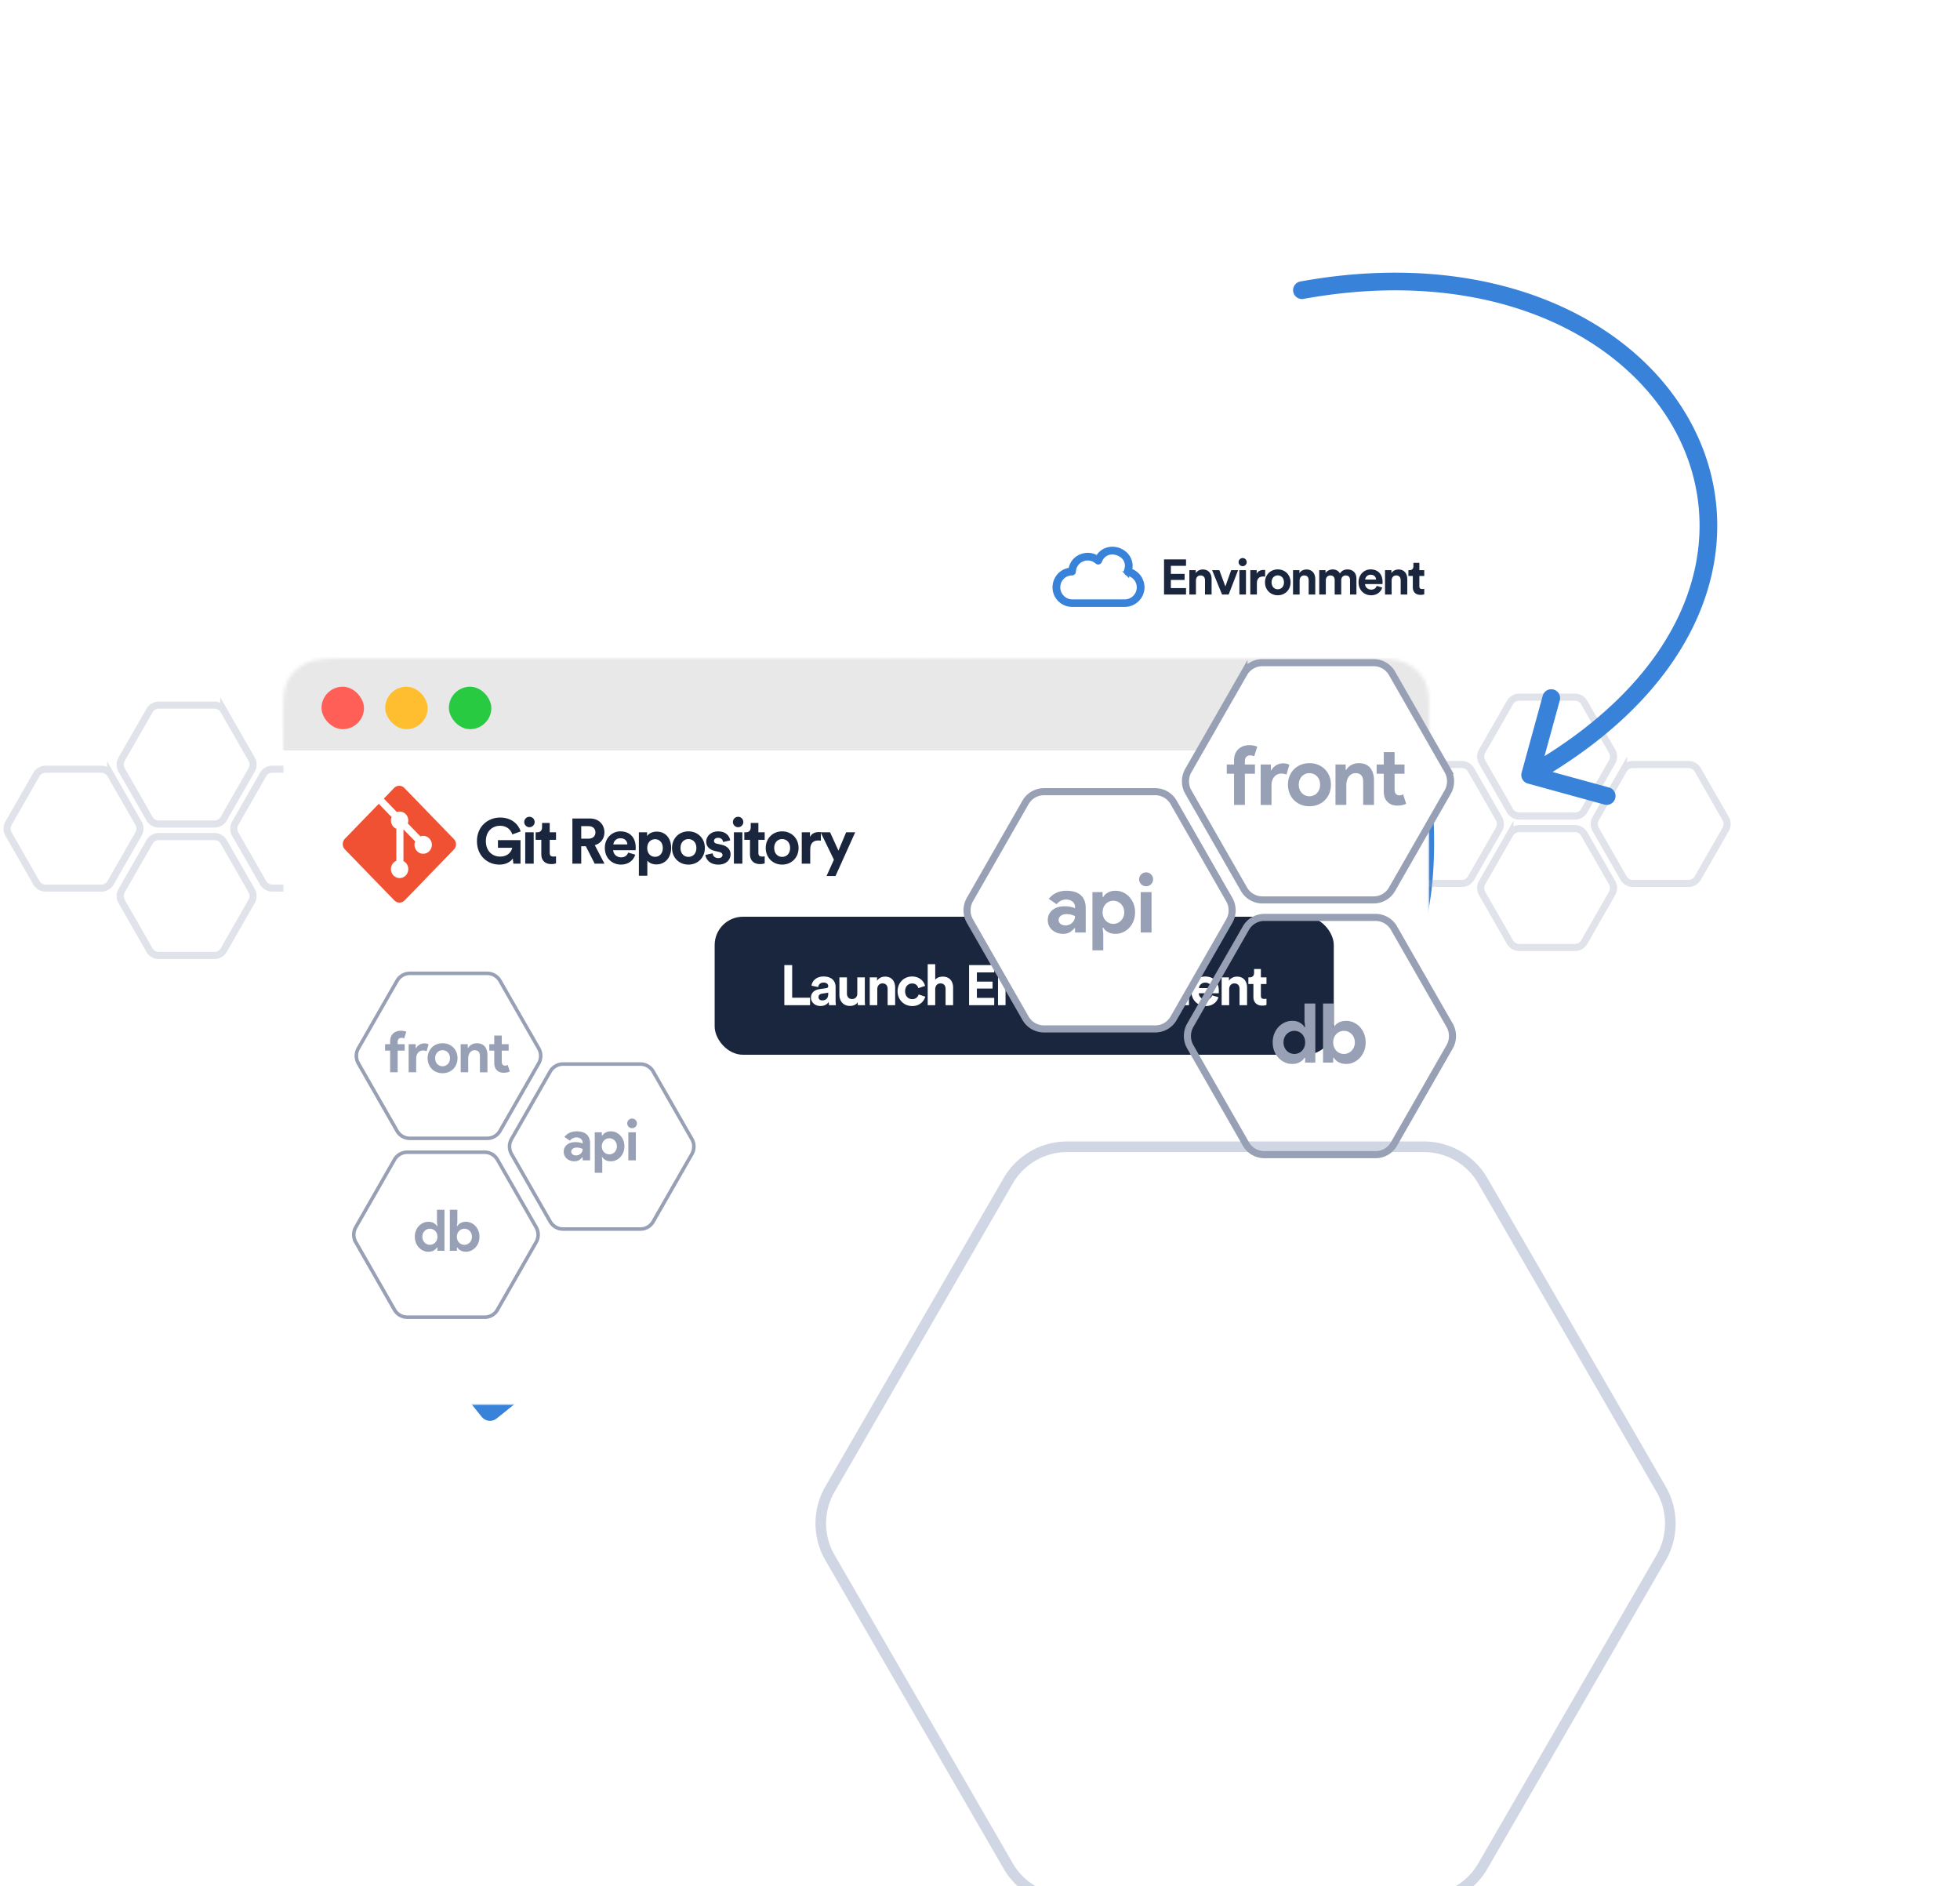 <svg width="554" height="533" fill="none" xmlns="http://www.w3.org/2000/svg"><path d="M404.994 227.306a3 3 0 1 0-5.988.387l5.988-.387Zm-268.835 173.07a3 3 0 0 0 4.217.465l21.07-16.884a3 3 0 1 0-3.752-4.682l-18.729 15.008-15.008-18.728a2.999 2.999 0 1 0-4.682 3.752l16.884 21.069Zm262.847-172.683c1.36 21.012-1.29 34.712-6.532 43.448-5.127 8.543-12.992 12.751-23.278 14.209-10.431 1.478-23.125.083-37.419-2.521-7.117-1.297-14.551-2.877-22.23-4.514-7.665-1.635-15.568-3.326-23.556-4.826-31.797-5.971-65.833-9.135-93.807 6.738-28.169 15.983-49.246 50.661-56.666 117.944l5.964.658c7.33-66.466 27.941-98.788 53.663-113.383 25.916-14.706 57.973-12.026 89.739-6.06 7.903 1.484 15.732 3.159 23.411 4.797 7.665 1.634 15.187 3.233 22.407 4.549 14.38 2.62 27.885 4.182 39.336 2.559 11.598-1.644 21.299-6.596 27.58-17.063 6.166-10.274 8.766-25.433 7.376-46.922l-5.988.387Z" fill="#3882D9"/><g opacity=".3" stroke="#97A0B4" stroke-width="2"><path d="M479.878 248.12a2.993 2.993 0 0 1-2.611 1.515h-15.759a3.008 3.008 0 0 1-2.611-1.52l-7.878-13.754a3.078 3.078 0 0 1 .001-3.051l7.877-13.752a3.011 3.011 0 0 1 2.611-1.521h15.759c1.078 0 2.073.578 2.611 1.52l7.882 13.758c.54.944.54 2.107 0 3.052l-7.882 13.753ZM415.802 248.12a2.991 2.991 0 0 1-2.61 1.515h-15.76a3.01 3.01 0 0 1-2.611-1.52l-7.877-13.754a3.076 3.076 0 0 1 0-3.051l7.877-13.752a3.014 3.014 0 0 1 2.611-1.521h15.76c1.078 0 2.072.578 2.61 1.52l7.883 13.758a3.08 3.08 0 0 1-.001 3.052l-7.882 13.753ZM447.781 266.228a2.991 2.991 0 0 1-2.611 1.515h-15.759a3.007 3.007 0 0 1-2.611-1.52l-7.877-13.753a3.077 3.077 0 0 1 0-3.052l7.877-13.752a3.012 3.012 0 0 1 2.611-1.521h15.759c1.078 0 2.073.579 2.611 1.52l7.882 13.759c.54.943.54 2.107 0 3.051l-7.882 13.753ZM447.781 229.083a2.991 2.991 0 0 1-2.611 1.515h-15.759a3.007 3.007 0 0 1-2.611-1.52l-7.877-13.753a3.077 3.077 0 0 1 0-3.052l7.877-13.752a3.012 3.012 0 0 1 2.611-1.521h15.759c1.078 0 2.073.578 2.611 1.52l7.882 13.758c.54.944.54 2.107 0 3.052l-7.882 13.753ZM351.641 218.88a2.994 2.994 0 0 0-2.611-1.515h-15.759a3.008 3.008 0 0 0-2.611 1.52l-7.878 13.754a3.08 3.08 0 0 0 0 3.051l7.877 13.752a3.014 3.014 0 0 0 2.612 1.521h15.759a3.007 3.007 0 0 0 2.611-1.52l7.882-13.758a3.082 3.082 0 0 0 0-3.052l-7.882-13.753ZM383.62 200.772a2.994 2.994 0 0 0-2.611-1.515h-15.76a3.005 3.005 0 0 0-2.61 1.52l-7.878 13.753a3.082 3.082 0 0 0 0 3.052l7.877 13.752a3.014 3.014 0 0 0 2.611 1.521h15.76a3.01 3.01 0 0 0 2.611-1.52l7.882-13.759a3.078 3.078 0 0 0-.001-3.051l-7.881-13.753ZM383.62 237.917a2.994 2.994 0 0 0-2.611-1.515h-15.76a3.005 3.005 0 0 0-2.61 1.52l-7.878 13.753a3.082 3.082 0 0 0 0 3.052l7.877 13.752a3.014 3.014 0 0 0 2.611 1.521h15.76a3.007 3.007 0 0 0 2.611-1.52l7.882-13.758a3.08 3.08 0 0 0-.001-3.052l-7.881-13.753ZM287.565 218.88a2.991 2.991 0 0 0-2.611-1.515h-15.759a3.008 3.008 0 0 0-2.611 1.52l-7.877 13.754a3.076 3.076 0 0 0 0 3.051l7.877 13.752a3.012 3.012 0 0 0 2.611 1.521h15.759a3.006 3.006 0 0 0 2.611-1.52l7.882-13.758c.54-.944.54-2.107 0-3.052l-7.882-13.753ZM319.544 200.772a2.991 2.991 0 0 0-2.611-1.515h-15.759a3.006 3.006 0 0 0-2.611 1.52l-7.878 13.753a3.08 3.08 0 0 0 .001 3.052l7.877 13.752a3.012 3.012 0 0 0 2.611 1.521h15.759a3.008 3.008 0 0 0 2.611-1.52l7.882-13.759c.54-.943.54-2.107 0-3.051l-7.882-13.753ZM319.544 237.917a2.991 2.991 0 0 0-2.611-1.515h-15.759a3.006 3.006 0 0 0-2.611 1.52l-7.878 13.753a3.08 3.08 0 0 0 .001 3.052l7.877 13.752a3.012 3.012 0 0 0 2.611 1.521h15.759a3.006 3.006 0 0 0 2.611-1.52l7.882-13.758c.54-.944.54-2.107 0-3.052l-7.882-13.753ZM223.576 248.12a2.991 2.991 0 0 1-2.611 1.515h-15.759a3.008 3.008 0 0 1-2.611-1.52l-7.878-13.754a3.078 3.078 0 0 1 .001-3.051l7.877-13.752a3.012 3.012 0 0 1 2.611-1.521h15.759c1.078 0 2.073.578 2.611 1.52l7.882 13.758c.54.944.54 2.107 0 3.052l-7.882 13.753ZM255.555 266.228a2.994 2.994 0 0 1-2.611 1.515h-15.759a3.006 3.006 0 0 1-2.611-1.52l-7.878-13.753a3.082 3.082 0 0 1 0-3.052l7.877-13.752a3.014 3.014 0 0 1 2.612-1.521h15.759a3.01 3.01 0 0 1 2.611 1.52l7.882 13.759a3.08 3.08 0 0 1 0 3.051l-7.882 13.753ZM255.555 229.083a2.994 2.994 0 0 1-2.611 1.515h-15.759a3.006 3.006 0 0 1-2.611-1.52l-7.878-13.753a3.082 3.082 0 0 1 0-3.052l7.877-13.752a3.014 3.014 0 0 1 2.612-1.521h15.759c1.078 0 2.072.578 2.611 1.52l7.882 13.758a3.082 3.082 0 0 1 0 3.052l-7.882 13.753ZM159.5 248.12a2.991 2.991 0 0 1-2.611 1.515H141.13a3.01 3.01 0 0 1-2.611-1.52l-7.877-13.754a3.076 3.076 0 0 1 0-3.051l7.877-13.752a3.012 3.012 0 0 1 2.611-1.521h15.759c1.078 0 2.073.578 2.611 1.52l7.883 13.758a3.08 3.08 0 0 1-.001 3.052L159.5 248.12ZM191.479 266.228a2.991 2.991 0 0 1-2.611 1.515h-15.759a3.007 3.007 0 0 1-2.611-1.52l-7.877-13.753a3.077 3.077 0 0 1 0-3.052l7.877-13.752a3.012 3.012 0 0 1 2.611-1.521h15.759c1.078 0 2.073.579 2.611 1.52l7.882 13.759c.54.943.54 2.107 0 3.051l-7.882 13.753ZM191.479 229.083a2.991 2.991 0 0 1-2.611 1.515h-15.759a3.007 3.007 0 0 1-2.611-1.52l-7.877-13.753a3.077 3.077 0 0 1 0-3.052l7.877-13.752a3.012 3.012 0 0 1 2.611-1.521h15.759c1.078 0 2.073.578 2.611 1.52l7.882 13.758c.54.944.54 2.107 0 3.052l-7.882 13.753ZM95.338 218.88a2.992 2.992 0 0 0-2.61-1.515h-15.76a3.008 3.008 0 0 0-2.61 1.52l-7.878 13.754a3.077 3.077 0 0 0 0 3.051l7.877 13.752a3.013 3.013 0 0 0 2.612 1.521h15.759a3.006 3.006 0 0 0 2.61-1.52l7.883-13.758a3.08 3.08 0 0 0-.001-3.052l-7.882-13.753ZM127.317 200.772a2.991 2.991 0 0 0-2.61-1.515h-15.76a3.004 3.004 0 0 0-2.61 1.52l-7.878 13.753a3.08 3.08 0 0 0 0 3.052l7.877 13.752a3.014 3.014 0 0 0 2.611 1.521h15.76a3.006 3.006 0 0 0 2.61-1.52l7.883-13.759a3.078 3.078 0 0 0-.001-3.051l-7.882-13.753ZM127.317 237.917a2.991 2.991 0 0 0-2.61-1.515h-15.76a3.004 3.004 0 0 0-2.61 1.52l-7.878 13.753a3.08 3.08 0 0 0 0 3.052l7.877 13.752a3.014 3.014 0 0 0 2.611 1.521h15.76a3.004 3.004 0 0 0 2.61-1.52l7.883-13.758a3.08 3.08 0 0 0-.001-3.052l-7.882-13.753ZM31.263 218.88a2.992 2.992 0 0 0-2.61-1.515h-15.76a3.008 3.008 0 0 0-2.61 1.52l-7.878 13.754a3.077 3.077 0 0 0 0 3.051l7.877 13.752a3.013 3.013 0 0 0 2.611 1.521h15.76a3.006 3.006 0 0 0 2.61-1.52l7.882-13.758c.54-.944.54-2.107 0-3.052l-7.882-13.753ZM63.242 200.772a2.992 2.992 0 0 0-2.611-1.515h-15.76a3.006 3.006 0 0 0-2.61 1.52l-7.878 13.753a3.079 3.079 0 0 0 0 3.052l7.878 13.752a3.013 3.013 0 0 0 2.61 1.521h15.76a3.008 3.008 0 0 0 2.61-1.52l7.883-13.759c.54-.943.54-2.107 0-3.051l-7.882-13.753ZM63.242 237.917a2.992 2.992 0 0 0-2.611-1.515h-15.76a3.006 3.006 0 0 0-2.61 1.52l-7.878 13.753a3.079 3.079 0 0 0 0 3.052l7.878 13.752A3.013 3.013 0 0 0 44.87 270h15.76a3.006 3.006 0 0 0 2.61-1.52l7.883-13.758c.54-.944.54-2.107 0-3.052l-7.882-13.753Z"/></g><g filter="url(#a)"><mask id="b" style="mask-type:alpha" maskUnits="userSpaceOnUse" x="80" y="0" width="325" height="211"><path d="M80 18.126c0-6.345 0-9.517 1.333-11.94 1.172-2.132 3.043-3.865 5.343-4.951C89.291 0 92.716 0 99.563 0h284.875c6.847 0 10.271 0 12.887 1.235 2.3 1.086 4.171 2.819 5.343 4.95C404 8.61 404 11.782 404 18.127v174.748c0 6.345 0 9.517-1.332 11.94-1.172 2.132-3.043 3.865-5.343 4.951-2.616 1.235-6.04 1.235-12.887 1.235H99.563c-6.848 0-10.272 0-12.887-1.235-2.3-1.086-4.17-2.819-5.343-4.951C80 202.391 80 199.219 80 192.874V18.126Z" fill="#fff"/></mask><g mask="url(#b)"><path d="M80 18.126c0-6.345 0-9.517 1.333-11.94 1.172-2.132 3.043-3.865 5.343-4.951C89.291 0 92.716 0 99.563 0h284.875c6.847 0 10.271 0 12.887 1.235 2.3 1.086 4.171 2.819 5.343 4.95C404 8.61 404 11.782 404 18.127v174.748c0 6.345 0 9.517-1.332 11.94-1.172 2.132-3.043 3.865-5.343 4.951-2.616 1.235-6.04 1.235-12.887 1.235H99.563c-6.848 0-10.272 0-12.887-1.235-2.3-1.086-4.17-2.819-5.343-4.951C80 202.391 80 199.219 80 192.874V18.126Z" fill="#fff"/><path fill-rule="evenodd" clip-rule="evenodd" d="M79.44 12.258c-.152-4.624-.229-6.937.624-8.708a8 8 0 0 1 3.519-3.627c1.744-.906 4.058-.9 8.685-.888l334.968.895c4.47.011 6.705.017 8.411.891a7.994 7.994 0 0 1 3.486 3.495c.869 1.71.869 3.944.869 8.413V26H79.895l-.454-13.742Z" fill="#E8E8E8"/><rect x="126.879" y="8" width="12" height="12" rx="6" fill="#28CA42"/><rect x="108.879" y="8" width="12" height="12" rx="6" fill="#FFBE2F"/><rect x="90.879" y="8" width="12" height="12" rx="6" fill="#FF5F57"/><path d="M147.121 58v-6.642h-6.372v2.16h4.032c-.144.9-1.062 2.484-3.42 2.484-2.142 0-4.032-1.494-4.032-4.374 0-3.024 2.088-4.338 4.014-4.338 2.07 0 3.132 1.314 3.456 2.448l2.376-.846c-.63-1.962-2.484-3.924-5.832-3.924-3.456 0-6.534 2.538-6.534 6.66s2.934 6.642 6.372 6.642c1.926 0 3.186-.864 3.762-1.728l.162 1.458h2.016Zm3.731 0v-8.856h-2.394V58h2.394Zm-2.682-11.754c0 .792.666 1.458 1.476 1.458.828 0 1.476-.666 1.476-1.458 0-.828-.648-1.494-1.476-1.494-.81 0-1.476.666-1.476 1.494Zm7.207.252h-2.16v1.242c0 .792-.432 1.404-1.368 1.404h-.45v2.124h1.602v4.122c0 1.71 1.08 2.736 2.808 2.736.702 0 1.134-.126 1.35-.216v-1.98c-.126.036-.45.072-.738.072-.684 0-1.044-.252-1.044-1.026v-3.708h1.782v-2.124h-1.782v-2.646ZM168.087 58h2.772l-2.736-5.22c1.674-.486 2.718-1.836 2.718-3.618 0-2.214-1.584-3.924-4.068-3.924h-4.986V58h2.502v-4.914h1.296L168.087 58Zm-3.798-7.056v-3.546h2.016c1.26 0 1.998.702 1.998 1.782 0 1.044-.738 1.764-1.998 1.764h-2.016Zm9.078 1.62c.054-.81.738-1.746 1.98-1.746 1.368 0 1.944.864 1.98 1.746h-3.96Zm4.194 2.304c-.288.792-.9 1.35-2.016 1.35-1.188 0-2.178-.846-2.232-2.016h6.336c0-.036.036-.396.036-.738 0-2.844-1.638-4.59-4.374-4.59-2.268 0-4.356 1.836-4.356 4.662 0 2.988 2.142 4.734 4.572 4.734 2.178 0 3.582-1.278 4.032-2.808l-1.998-.594Zm5.413 6.552v-4.284c.432.594 1.332 1.08 2.556 1.08 2.502 0 4.176-1.98 4.176-4.662 0-2.628-1.494-4.608-4.086-4.608-1.332 0-2.322.594-2.718 1.278v-1.08h-2.322V61.42h2.394Zm4.374-7.848c0 1.584-.972 2.502-2.196 2.502-1.224 0-2.214-.936-2.214-2.502 0-1.566.99-2.484 2.214-2.484s2.196.918 2.196 2.484Zm7.241 2.52c-1.17 0-2.25-.864-2.25-2.52 0-1.674 1.08-2.52 2.25-2.52s2.25.846 2.25 2.52-1.08 2.52-2.25 2.52Zm0-7.218c-2.646 0-4.644 1.962-4.644 4.698 0 2.718 1.998 4.698 4.644 4.698s4.644-1.98 4.644-4.698c0-2.736-1.998-4.698-4.644-4.698Zm4.788 6.66c.108 1.008 1.026 2.736 3.69 2.736 2.322 0 3.438-1.476 3.438-2.916 0-1.296-.882-2.358-2.628-2.718l-1.26-.27c-.486-.09-.81-.36-.81-.792 0-.504.504-.882 1.134-.882 1.008 0 1.386.666 1.458 1.188l1.998-.45c-.108-.954-.954-2.556-3.474-2.556-1.908 0-3.312 1.314-3.312 2.898 0 1.242.774 2.268 2.484 2.646l1.17.27c.684.144.954.468.954.864 0 .468-.378.882-1.17.882-1.044 0-1.566-.648-1.62-1.35l-2.052.45ZM209.834 58v-8.856h-2.394V58h2.394Zm-2.682-11.754c0 .792.666 1.458 1.476 1.458.828 0 1.476-.666 1.476-1.458 0-.828-.648-1.494-1.476-1.494-.81 0-1.476.666-1.476 1.494Zm7.207.252h-2.16v1.242c0 .792-.432 1.404-1.368 1.404h-.45v2.124h1.602v4.122c0 1.71 1.08 2.736 2.808 2.736.702 0 1.134-.126 1.35-.216v-1.98c-.126.036-.45.072-.738.072-.684 0-1.044-.252-1.044-1.026v-3.708h1.782v-2.124h-1.782v-2.646Zm6.716 9.594c-1.17 0-2.25-.864-2.25-2.52 0-1.674 1.08-2.52 2.25-2.52s2.25.846 2.25 2.52-1.08 2.52-2.25 2.52Zm0-7.218c-2.646 0-4.644 1.962-4.644 4.698 0 2.718 1.998 4.698 4.644 4.698s4.644-1.98 4.644-4.698c0-2.736-1.998-4.698-4.644-4.698Zm10.943.234c-.18-.018-.36-.036-.558-.036-.756 0-1.98.216-2.52 1.386v-1.314h-2.322V58h2.394v-4.05c0-1.908 1.062-2.502 2.286-2.502.216 0 .45.018.72.072v-2.412Zm4.141 12.384 5.562-12.348h-2.556l-2.178 5.184-2.358-5.184h-2.682l3.762 7.74-2.088 4.608h2.538Z" fill="#1A263E"/><path d="m108.75 39.37-1.72 1.775-.345 7.63 3.097 15.967h5.334l10.322-12.774L108.75 39.37Z" fill="#fff"/><path d="m128.276 51.03-13.972-14.408a2.017 2.017 0 0 0-2.914 0l-2.902 2.992 3.681 3.796a2.392 2.392 0 0 1 2.517.605c.686.707.878 1.727.582 2.612l3.547 3.658a2.394 2.394 0 0 1 2.533.6 2.584 2.584 0 0 1 0 3.576 2.4 2.4 0 0 1-3.469 0 2.588 2.588 0 0 1-.533-2.75l-3.308-3.412v8.977c.233.12.454.278.648.478a2.585 2.585 0 0 1 0 3.577 2.399 2.399 0 0 1-3.467 0 2.585 2.585 0 0 1 0-3.577c.236-.243.51-.428.803-.551v-9.06a2.41 2.41 0 0 1-.803-.553 2.586 2.586 0 0 1-.529-2.764l-3.627-3.742-9.58 9.879a2.173 2.173 0 0 0 0 3.006l13.971 14.407c.805.83 2.109.83 2.915 0l13.907-14.339a2.175 2.175 0 0 0 0-3.006" fill="#F05133"/><path d="M184.625 159.149a4.148 4.148 0 0 1-3.622 2.102h-21.867a4.172 4.172 0 0 1-3.622-2.109l-10.931-19.083a4.274 4.274 0 0 1 .001-4.235l10.929-19.081a4.18 4.18 0 0 1 3.623-2.11h21.867a4.17 4.17 0 0 1 3.622 2.109l10.937 19.09a4.27 4.27 0 0 1 0 4.234l-10.937 19.083Z" fill="#fff" stroke="#97A0B4"/><path fill-rule="evenodd" clip-rule="evenodd" d="M178.653 132.751a1.36 1.36 0 0 1-.966-.397 1.371 1.371 0 0 1-.292-.43 1.317 1.317 0 0 1-.106-.535c0-.195.035-.373.106-.535a1.36 1.36 0 0 1 1.258-.827c.379 0 .704.132.974.397a1.3 1.3 0 0 1 .406.965c0 .378-.135.7-.406.965a1.34 1.34 0 0 1-.974.397Zm-14.088 8.253h.13v.844h2.095v-4.768c0-1.135-.325-1.991-.974-2.57-.65-.578-1.592-.867-2.826-.867-1.461 0-2.614.529-3.459 1.589l1.543 1.054c.509-.616 1.131-.924 1.867-.924.498 0 .915.137 1.251.413.335.276.503.624.503 1.046v.243a6.248 6.248 0 0 0-.828-.251c-.336-.081-.763-.122-1.283-.122-.465 0-.896.062-1.291.187a3.067 3.067 0 0 0-1.031.543c-.292.238-.52.522-.682.851-.163.33-.244.7-.244 1.111 0 .4.076.767.228 1.103.151.335.362.621.633.859s.587.424.95.559c.363.136.75.203 1.161.203.552 0 1.004-.108 1.356-.324.352-.216.652-.476.901-.779Zm-.64-2.667c.265.07.522.165.771.283 0 .238-.046.468-.138.69a1.777 1.777 0 0 1-.39.583 1.958 1.958 0 0 1-1.388.56c-.347 0-.652-.098-.918-.292a.92.92 0 0 1-.398-.778c0-.325.139-.598.415-.819.276-.222.668-.333 1.177-.333.314 0 .604.035.869.106Zm4.185-4.435h1.997v.957h.13c.195-.335.498-.622.909-.859.412-.238.921-.357 1.527-.357.509 0 .993.105 1.453.316.46.211.866.503 1.218.876s.631.818.837 1.337c.205.519.308 1.087.308 1.703 0 .616-.103 1.184-.308 1.703a4.168 4.168 0 0 1-.837 1.337 3.892 3.892 0 0 1-1.218.876c-.46.211-.944.316-1.453.316-.606 0-1.115-.119-1.527-.357-.411-.237-.714-.524-.909-.859h-.13l.13 1.135v3.324h-2.127v-11.448Zm4.929 6.081a2.126 2.126 0 0 1-1.608.008 1.998 1.998 0 0 1-.674-.446 2.205 2.205 0 0 1-.471-.713 2.434 2.434 0 0 1-.178-.957c0-.357.059-.675.178-.957.119-.281.276-.518.471-.713.195-.195.42-.343.674-.446a2.126 2.126 0 0 1 1.608.008c.254.108.479.26.674.454.195.195.352.433.471.714.119.281.178.594.178.94s-.059.66-.178.941a2.114 2.114 0 0 1-1.145 1.167Zm4.558-6.081v7.946h2.128v-7.946h-2.128Z" fill="#97A0B4"/><path d="M140.604 184.058a4.15 4.15 0 0 1-3.623 2.102h-21.866a4.171 4.171 0 0 1-3.623-2.109l-10.93-19.083a4.27 4.27 0 0 1 0-4.234l10.93-19.082a4.178 4.178 0 0 1 3.623-2.11h21.866c1.496 0 2.876.803 3.623 2.109l10.937 19.09a4.272 4.272 0 0 1-.001 4.234l-10.936 19.083Z" stroke="#97A0B4"/><path fill-rule="evenodd" clip-rule="evenodd" d="M127.145 155.795h2.127v3.486l-.129 1.135h.129c.195-.335.498-.621.91-.859.411-.238.92-.357 1.526-.357.509 0 .994.105 1.454.316.46.211.866.503 1.218.876s.63.819.836 1.338c.206.519.309 1.086.309 1.702 0 .616-.103 1.184-.309 1.703a4.16 4.16 0 0 1-.836 1.338 3.89 3.89 0 0 1-1.218.875c-.46.211-.945.316-1.454.316-.606 0-1.115-.119-1.526-.356-.412-.238-.715-.525-.91-.86h-.129v.957h-1.998v-11.61Zm-3.64 10.653h.13v.957h1.997v-11.61h-2.127v3.486l.13 1.135h-.13c-.195-.335-.498-.621-.91-.859-.411-.238-.92-.357-1.526-.357-.509 0-.993.106-1.454.317-.46.21-.866.502-1.217.875a4.162 4.162 0 0 0-.837 1.338 4.572 4.572 0 0 0-.308 1.702c0 .617.102 1.184.308 1.703.206.519.485.965.837 1.338.351.373.757.665 1.217.875.461.211.945.317 1.454.317.606 0 1.115-.119 1.526-.357.412-.238.715-.524.91-.86Zm-1.195-.9a2.117 2.117 0 0 1-1.607-.008 2.103 2.103 0 0 1-.674-.454 2.205 2.205 0 0 1-.471-.713 2.392 2.392 0 0 1-.179-.941c0-.346.06-.659.179-.94a2.12 2.12 0 0 1 1.145-1.168 2.137 2.137 0 0 1 1.607-.008c.255.103.479.252.674.446.195.195.352.433.471.714.119.281.179.6.179.956 0 .357-.06.676-.179.957a2.205 2.205 0 0 1-.471.713 1.988 1.988 0 0 1-.674.446Zm9.764-.008a2.119 2.119 0 0 1-1.607.008 1.988 1.988 0 0 1-.674-.446 2.205 2.205 0 0 1-.471-.713 2.434 2.434 0 0 1-.179-.957c0-.356.06-.675.179-.956a2.22 2.22 0 0 1 .471-.714c.195-.194.419-.343.674-.446a2.138 2.138 0 0 1 1.607.008 2.12 2.12 0 0 1 1.145 1.168c.119.281.179.594.179.94s-.06.66-.179.941a2.205 2.205 0 0 1-.471.713 2.103 2.103 0 0 1-.674.454Z" fill="#97A0B4"/><path d="M141.328 133.516a4.148 4.148 0 0 1-3.622 2.102h-21.867a4.17 4.17 0 0 1-3.622-2.109l-10.931-19.083a4.272 4.272 0 0 1 .001-4.234l10.929-19.082a4.181 4.181 0 0 1 3.623-2.11h21.867c1.495 0 2.875.803 3.622 2.11l10.937 19.089a4.27 4.27 0 0 1 0 4.234l-10.937 19.083Z" fill="#fff" stroke="#97A0B4"/><path fill-rule="evenodd" clip-rule="evenodd" d="M114.139 105.296a4.14 4.14 0 0 0-.844-.081c-.444 0-.85.068-1.218.203a2.772 2.772 0 0 0-.958.584 2.53 2.53 0 0 0-.625.94 3.5 3.5 0 0 0-.22 1.289v.778h-1.429v1.817h1.429v6.129h2.128v-6.129h1.981v-1.817h-1.981v-.648c0-.357.092-.635.276-.835.184-.2.433-.3.747-.3.184 0 .338.016.463.048.124.033.241.076.349.13l.601-1.897a3.767 3.767 0 0 0-.699-.211Zm3.366 3.714h-1.997v7.945h2.127v-3.891c0-.325.046-.625.138-.9a2.26 2.26 0 0 1 .39-.722 1.75 1.75 0 0 1 1.405-.648c.227 0 .419.019.576.056.157.038.301.09.431.154l.568-1.929a1.919 1.919 0 0 0-.512-.211 2.802 2.802 0 0 0-.722-.081 2.667 2.667 0 0 0-1.34.373c-.2.119-.382.259-.544.421a2.088 2.088 0 0 0-.39.536h-.13v-1.103Zm7.59-.26c.617 0 1.182.105 1.697.316.514.211.958.503 1.331.876.374.373.666.819.877 1.338.211.519.317 1.086.317 1.702 0 .616-.106 1.184-.317 1.703a3.983 3.983 0 0 1-.877 1.338 4.013 4.013 0 0 1-1.331.875 4.432 4.432 0 0 1-1.697.316 4.434 4.434 0 0 1-1.698-.316 4.013 4.013 0 0 1-1.331-.875 3.983 3.983 0 0 1-.877-1.338 4.481 4.481 0 0 1-.317-1.703c0-.616.106-1.183.317-1.702.211-.519.503-.965.877-1.338a4.016 4.016 0 0 1 1.331-.876 4.434 4.434 0 0 1 1.698-.316Zm.787 6.349a2.102 2.102 0 0 1-1.584 0 2.047 2.047 0 0 1-1.128-1.16 2.528 2.528 0 0 1-.171-.957c0-.356.057-.675.171-.956a2.047 2.047 0 0 1 1.924-1.314c.271 0 .533.052.788.154a2.028 2.028 0 0 1 1.136 1.16c.114.281.171.6.171.956 0 .357-.057.676-.171.957a2.028 2.028 0 0 1-1.136 1.16Zm6.327-5.052h.13c.249-.4.585-.716 1.007-.948.422-.233.904-.349 1.445-.349.498 0 .937.081 1.315.243.379.162.691.392.934.689.244.298.428.654.552 1.071.125.416.187.878.187 1.386v4.816h-2.127v-4.557c0-.572-.127-.997-.382-1.272-.254-.276-.625-.414-1.112-.414-.293 0-.55.062-.772.187a1.79 1.79 0 0 0-.568.502c-.157.211-.276.46-.357.746a3.356 3.356 0 0 0-.122.916v3.892h-2.127v-7.945h1.997v1.037Zm6.095.779h1.397v3.486c0 .898.254 1.589.763 2.076.217.216.485.386.804.511.319.124.679.186 1.08.186.346 0 .663-.03.95-.089.287-.06.555-.149.804-.268l-.601-1.864c-.098.065-.2.116-.309.154a1.363 1.363 0 0 1-.438.056c-.282 0-.498-.086-.65-.259a.827.827 0 0 1-.219-.397 2.167 2.167 0 0 1-.057-.511v-3.081h1.949v-1.816h-1.949v-2.432h-2.127v2.432h-1.397v1.816Z" fill="#97A0B4"/><rect x="202" y="73" width="175" height="39" rx="8" fill="#1A263E"/><path d="M228.962 98v-2.112h-5.056v-9.232h-2.208V98h7.264Zm.263-2.144c0 1.232 1.024 2.368 2.704 2.368 1.168 0 1.92-.544 2.32-1.168 0 .304.032.736.08.944h1.952a8.815 8.815 0 0 1-.096-1.248V92.88c0-1.584-.928-2.992-3.424-2.992-2.112 0-3.248 1.36-3.376 2.592l1.888.4c.064-.688.576-1.28 1.504-1.28.896 0 1.328.464 1.328 1.024 0 .272-.144.496-.592.56l-1.936.288c-1.312.192-2.352.976-2.352 2.384Zm3.152.784c-.688 0-1.024-.448-1.024-.912 0-.608.432-.912.976-.992l1.776-.272v.352c0 1.392-.832 1.824-1.728 1.824ZM242.493 98h2.032c-.032-.272-.08-.816-.08-1.424v-6.448h-2.128v4.576c0 .912-.544 1.552-1.488 1.552-.992 0-1.44-.704-1.44-1.584v-4.544h-2.128v4.976c0 1.712 1.088 3.104 2.992 3.104.832 0 1.744-.32 2.176-1.056 0 .32.032.688.064.848Zm5.471-4.528c0-.912.544-1.632 1.472-1.632 1.024 0 1.456.688 1.456 1.568V98h2.128v-4.96c0-1.728-.896-3.12-2.848-3.12-.848 0-1.792.368-2.272 1.184v-.976h-2.064V98h2.128v-4.528Zm9.871-1.616c1.056 0 1.552.672 1.744 1.328l1.904-.64c-.336-1.328-1.552-2.656-3.696-2.656-2.288 0-4.08 1.744-4.08 4.176 0 2.416 1.824 4.176 4.144 4.176 2.096 0 3.328-1.344 3.68-2.656l-1.872-.624c-.176.608-.72 1.328-1.808 1.328s-2.016-.8-2.016-2.224c0-1.424.912-2.208 2-2.208Zm6.509 1.52c.048-.864.576-1.536 1.472-1.536 1.024 0 1.456.688 1.456 1.568V98h2.128v-4.96c0-1.728-.928-3.12-2.928-3.12-.752 0-1.616.256-2.128.864v-4.368h-2.128V98h2.128v-4.624ZM281.017 98v-2.08h-4.896v-2.624h4.432v-1.968h-4.432v-2.592h4.896v-2.08h-7.104V98h7.104Zm3.203-4.528c0-.912.544-1.632 1.472-1.632 1.024 0 1.456.688 1.456 1.568V98h2.128v-4.96c0-1.728-.896-3.12-2.848-3.12-.848 0-1.792.368-2.272 1.184v-.976h-2.064V98h2.128v-4.528Zm13.619-3.344h-2.24l-1.872 5.28-1.952-5.28h-2.336L292.655 98h2.128l3.056-7.872ZM300.382 98v-7.872h-2.128V98h2.128Zm-2.384-10.448c0 .704.592 1.296 1.312 1.296.736 0 1.312-.592 1.312-1.296 0-.736-.576-1.328-1.312-1.328-.72 0-1.312.592-1.312 1.328Zm8.582 2.544a4.846 4.846 0 0 0-.496-.032c-.672 0-1.76.192-2.24 1.232v-1.168h-2.064V98h2.128v-3.6c0-1.696.944-2.224 2.032-2.224.192 0 .4.016.64.064v-2.144Zm4.075 6.208c-1.04 0-2-.768-2-2.24 0-1.488.96-2.24 2-2.24s2 .752 2 2.24c0 1.488-.96 2.24-2 2.24Zm0-6.416c-2.352 0-4.128 1.744-4.128 4.176 0 2.416 1.776 4.176 4.128 4.176 2.352 0 4.128-1.76 4.128-4.176 0-2.432-1.776-4.176-4.128-4.176Zm7.056 3.584c0-.912.544-1.632 1.472-1.632 1.024 0 1.456.688 1.456 1.568V98h2.128v-4.96c0-1.728-.896-3.12-2.848-3.12-.848 0-1.792.368-2.272 1.184v-.976h-2.064V98h2.128v-4.528ZM326.174 98v-4.608c0-.864.544-1.552 1.472-1.552.96 0 1.392.64 1.392 1.488V98h2.112v-4.608c0-.848.544-1.552 1.456-1.552.976 0 1.392.64 1.392 1.488V98h2.064v-5.104c0-2.112-1.392-2.992-2.848-2.992-1.04 0-1.872.352-2.496 1.312-.4-.848-1.264-1.312-2.336-1.312-.864 0-1.872.416-2.304 1.184v-.96h-2.032V98h2.128Zm12.716-4.832c.048-.72.656-1.552 1.76-1.552 1.216 0 1.728.768 1.76 1.552h-3.52Zm3.728 2.048c-.256.704-.8 1.2-1.792 1.2-1.056 0-1.936-.752-1.984-1.792h5.632c0-.032.032-.352.032-.656 0-2.528-1.456-4.08-3.888-4.08-2.016 0-3.872 1.632-3.872 4.144 0 2.656 1.904 4.208 4.064 4.208 1.936 0 3.184-1.136 3.584-2.496l-1.776-.528Zm4.812-1.744c0-.912.544-1.632 1.472-1.632 1.024 0 1.456.688 1.456 1.568V98h2.128v-4.96c0-1.728-.896-3.12-2.848-3.12-.848 0-1.792.368-2.272 1.184v-.976h-2.064V98h2.128v-4.528Zm8.96-5.696h-1.92v1.104c0 .704-.384 1.248-1.216 1.248h-.4v1.888h1.424v3.664c0 1.52.96 2.432 2.496 2.432.624 0 1.008-.112 1.2-.192v-1.76c-.112.032-.4.064-.656.064-.608 0-.928-.224-.928-.912v-3.296h1.584v-1.888h-1.584v-2.352Z" fill="#fff"/></g></g><g filter="url(#c)"><path d="M419.129 341.254a19.16 19.16 0 0 1-16.696 9.6H301.658a19.26 19.26 0 0 1-16.696-9.631l-50.375-87.132a19.343 19.343 0 0 1 .002-19.332l50.371-87.125A19.298 19.298 0 0 1 301.658 138h100.775a19.26 19.26 0 0 1 16.696 9.631l50.405 87.161a19.345 19.345 0 0 1-.003 19.334l-50.402 87.128Z" fill="#fff"/><path d="M419.129 341.254a19.16 19.16 0 0 1-16.696 9.6H301.658a19.26 19.26 0 0 1-16.696-9.631l-50.375-87.132a19.343 19.343 0 0 1 .002-19.332l50.371-87.125A19.298 19.298 0 0 1 301.658 138h100.775a19.26 19.26 0 0 1 16.696 9.631l50.405 87.161a19.345 19.345 0 0 1-.003 19.334l-50.402 87.128Z" stroke="#D0D6E3" stroke-width="3"/></g><path d="M331.73 287.732a5.97 5.97 0 0 1-5.21 3.024h-31.445a6 6 0 0 1-5.21-3.034l-15.719-27.443a6.144 6.144 0 0 1 .001-6.089l15.717-27.441a6.014 6.014 0 0 1 5.211-3.034h31.445a6 6 0 0 1 5.21 3.033l15.728 27.453a6.144 6.144 0 0 1-.001 6.089l-15.727 27.442Z" fill="#fff" stroke="#97A0B4" stroke-width="2"/><path fill-rule="evenodd" clip-rule="evenodd" d="M323.94 250.433c-.265 0-.518-.051-.759-.152a1.961 1.961 0 0 1-1.051-1.037 1.92 1.92 0 0 1-.152-.77 1.912 1.912 0 0 1 .572-1.387c.179-.179.39-.319.631-.42.241-.101.494-.152.759-.152.545 0 1.012.191 1.401.572.389.381.584.843.584 1.387s-.195 1.007-.584 1.388c-.389.38-.856.571-1.401.571Zm-20.258 11.869h.187v1.213h3.013v-6.856c0-1.632-.467-2.864-1.401-3.696-.935-.832-2.289-1.248-4.064-1.248-2.102 0-3.76.762-4.974 2.286l2.218 1.515c.732-.886 1.627-1.329 2.686-1.329.716 0 1.316.198 1.798.595.483.396.724.898.724 1.504v.35a8.881 8.881 0 0 0-1.191-.362c-.482-.116-1.097-.175-1.845-.175-.669 0-1.288.09-1.856.269a4.402 4.402 0 0 0-1.483.781 3.62 3.62 0 0 0-.981 1.224 3.561 3.561 0 0 0-.351 1.597c0 .575.109 1.104.327 1.586.218.482.522.894.911 1.236.389.342.845.61 1.366.804a4.734 4.734 0 0 0 1.67.292c.794 0 1.444-.156 1.95-.467a5.163 5.163 0 0 0 1.296-1.119Zm-.92-3.836c.381.101.751.237 1.109.408 0 .342-.066.673-.198.991a2.58 2.58 0 0 1-.561.84 2.78 2.78 0 0 1-.876.583 2.793 2.793 0 0 1-1.121.221c-.498 0-.938-.139-1.319-.419a1.32 1.32 0 0 1-.572-1.12c0-.466.198-.859.595-1.177.397-.319.962-.478 1.693-.478.452 0 .868.05 1.25.151Zm6.018-6.377h2.873v1.375h.187c.28-.482.716-.894 1.308-1.236.591-.342 1.323-.513 2.195-.513.732 0 1.428.152 2.09.455a5.589 5.589 0 0 1 1.752 1.259 5.99 5.99 0 0 1 1.202 1.924c.296.746.444 1.563.444 2.449a6.58 6.58 0 0 1-.444 2.448 5.98 5.98 0 0 1-1.202 1.924 5.589 5.589 0 0 1-1.752 1.259 4.963 4.963 0 0 1-2.09.455c-.872 0-1.604-.171-2.195-.513-.592-.342-1.028-.754-1.308-1.236h-.187l.187 1.632v4.78h-3.06v-16.462Zm7.086 8.744a2.912 2.912 0 0 1-1.156.233c-.404 0-.79-.074-1.156-.221a2.91 2.91 0 0 1-.969-.641 3.19 3.19 0 0 1-.677-1.026 3.505 3.505 0 0 1-.257-1.376c0-.513.086-.972.257-1.376a3.19 3.19 0 0 1 .677-1.026c.28-.28.604-.494.969-.641a3.057 3.057 0 0 1 2.312.011c.366.156.689.373.97.653.28.28.506.622.677 1.026.171.404.257.855.257 1.353 0 .497-.086.948-.257 1.352a3.043 3.043 0 0 1-1.647 1.679Zm6.559-8.745v11.426h3.059v-11.426h-3.059Z" fill="#97A0B4"/><path d="M394.016 323.259a5.97 5.97 0 0 1-5.209 3.024h-31.446a6.002 6.002 0 0 1-5.21-3.034l-15.718-27.443a6.141 6.141 0 0 1 0-6.089l15.718-27.441a6.012 6.012 0 0 1 5.21-3.034h31.446a5.998 5.998 0 0 1 5.209 3.033l15.729 27.453a6.144 6.144 0 0 1-.001 6.089l-15.728 27.442Z" stroke="#97A0B4" stroke-width="2"/><path fill-rule="evenodd" clip-rule="evenodd" d="M368.722 298.899h.187v1.376h2.872v-16.696h-3.059v5.014l.187 1.632h-.187c-.28-.482-.716-.894-1.308-1.236-.592-.342-1.323-.513-2.195-.513a4.96 4.96 0 0 0-2.09.455 5.589 5.589 0 0 0-1.752 1.259 5.982 5.982 0 0 0-1.203 1.924c-.296.746-.443 1.562-.443 2.448 0 .886.147 1.702.443 2.449a5.977 5.977 0 0 0 1.203 1.923c.506.537 1.09.956 1.752 1.26a4.958 4.958 0 0 0 2.09.454c.872 0 1.603-.171 2.195-.513.592-.342 1.028-.754 1.308-1.236Zm-1.718-1.294a3.053 3.053 0 0 1-2.312-.011 3.045 3.045 0 0 1-.969-.653 3.192 3.192 0 0 1-.678-1.026 3.439 3.439 0 0 1-.257-1.353c0-.497.086-.948.257-1.352.172-.404.397-.746.678-1.026.28-.28.603-.498.969-.653a2.916 2.916 0 0 1 1.156-.233c.405 0 .79.073 1.156.221a2.9 2.9 0 0 1 .969.641c.28.28.506.622.677 1.026.171.405.257.863.257 1.376 0 .513-.086.972-.257 1.376a3.19 3.19 0 0 1-.677 1.026 2.87 2.87 0 0 1-.969.641Zm6.954-14.026h3.06v5.014l-.187 1.632h.187c.28-.482.716-.894 1.307-1.236.592-.342 1.324-.513 2.196-.513.731 0 1.428.152 2.09.455a5.596 5.596 0 0 1 1.751 1.259 5.982 5.982 0 0 1 1.203 1.924 6.58 6.58 0 0 1 .444 2.448c0 .886-.148 1.702-.444 2.449a5.977 5.977 0 0 1-1.203 1.923 5.6 5.6 0 0 1-1.751 1.26 4.965 4.965 0 0 1-2.09.454c-.872 0-1.604-.171-2.196-.513-.591-.342-1.027-.754-1.307-1.236h-.187v1.376h-2.873v-16.696Zm7.085 14.015a3.057 3.057 0 0 1-2.312.011 2.87 2.87 0 0 1-.969-.641 3.19 3.19 0 0 1-.677-1.026 3.502 3.502 0 0 1-.257-1.376c0-.513.086-.971.257-1.376a3.19 3.19 0 0 1 .677-1.026 2.9 2.9 0 0 1 .969-.641 3.056 3.056 0 0 1 1.156-.221c.405 0 .79.077 1.156.233.366.155.689.373.969.653.281.28.506.622.678 1.026.171.404.257.855.257 1.352 0 .498-.086.949-.257 1.353a3.192 3.192 0 0 1-.678 1.026c-.28.28-.603.497-.969.653Z" fill="#97A0B4"/><path d="M393.468 251.272a5.968 5.968 0 0 1-5.209 3.024h-31.446a5.999 5.999 0 0 1-5.21-3.034l-15.718-27.443a6.141 6.141 0 0 1 0-6.089l15.718-27.44a6.01 6.01 0 0 1 5.21-3.035h31.446a6 6 0 0 1 5.209 3.033l15.728 27.453a6.141 6.141 0 0 1 0 6.089l-15.728 27.442Z" fill="#fff" stroke="#97A0B4" stroke-width="2"/><path fill-rule="evenodd" clip-rule="evenodd" d="M354.365 210.691a5.94 5.94 0 0 0-1.214-.117c-.639 0-1.223.097-1.752.291a4.022 4.022 0 0 0-1.378.84 3.65 3.65 0 0 0-.899 1.352c-.21.537-.315 1.155-.315 1.854v1.12h-2.055v2.611h2.055v8.815h3.059v-8.815h2.849v-2.611h-2.849v-.933c0-.513.132-.914.397-1.201.265-.288.623-.432 1.074-.432.265 0 .487.024.666.07.179.047.346.109.502.187l.864-2.728a5.356 5.356 0 0 0-1.004-.303Zm4.843 5.34h-2.873v11.426h3.059v-5.596c0-.467.067-.898.199-1.295.132-.396.319-.742.56-1.037.242-.296.534-.525.876-.688a2.63 2.63 0 0 1 1.144-.245c.327 0 .604.027.829.082.226.054.433.128.619.221l.818-2.775a2.824 2.824 0 0 0-.736-.303 4.015 4.015 0 0 0-1.039-.117 3.88 3.88 0 0 0-2.709 1.143c-.234.233-.421.49-.561.77h-.186v-1.586Zm10.912-.374c.888 0 1.701.152 2.441.455a5.784 5.784 0 0 1 1.915 1.259 5.747 5.747 0 0 1 1.261 1.924c.303.746.455 1.562.455 2.448 0 .887-.152 1.703-.455 2.449a5.757 5.757 0 0 1-1.261 1.924 5.784 5.784 0 0 1-1.915 1.259c-.74.303-1.553.455-2.441.455-.887 0-1.701-.152-2.44-.455a5.774 5.774 0 0 1-1.915-1.259 5.742 5.742 0 0 1-1.261-1.924 6.428 6.428 0 0 1-.456-2.449c0-.886.152-1.702.456-2.448a5.732 5.732 0 0 1 1.261-1.924 5.774 5.774 0 0 1 1.915-1.259c.739-.303 1.553-.455 2.44-.455Zm1.13 9.13a3.015 3.015 0 0 1-1.133.221c-.405 0-.786-.074-1.144-.221a2.935 2.935 0 0 1-.958-.642 3.038 3.038 0 0 1-.665-1.026 3.63 3.63 0 0 1-.245-1.376c0-.513.081-.971.245-1.375.163-.404.385-.746.665-1.026.281-.28.6-.494.958-.642a2.981 2.981 0 0 1 1.144-.221c.389 0 .767.074 1.133.221.366.148.689.362.969.642s.502.622.666 1.026c.163.404.245.862.245 1.375 0 .514-.082.972-.245 1.376a3.055 3.055 0 0 1-.666 1.026c-.28.28-.603.494-.969.642Zm9.103-7.264h.187a3.875 3.875 0 0 1 1.448-1.364c.607-.335 1.3-.502 2.078-.502.717 0 1.347.117 1.892.35.545.233.993.564 1.343.991.35.428.615.941.794 1.539.179.599.268 1.263.268 1.994v6.925h-3.059v-6.552c0-.824-.183-1.434-.549-1.831-.366-.396-.899-.594-1.599-.594a2.23 2.23 0 0 0-1.11.268c-.319.179-.591.42-.817.723a3.274 3.274 0 0 0-.514 1.072 4.808 4.808 0 0 0-.175 1.318v5.596h-3.059V216.03h2.872v1.493Zm8.765 1.119h2.008v5.013c0 1.291.366 2.286 1.098 2.985.311.311.696.556 1.156.735.459.178.977.268 1.553.268.498 0 .953-.043 1.366-.128a5.065 5.065 0 0 0 1.156-.385l-.864-2.682c-.14.093-.288.167-.444.222a1.982 1.982 0 0 1-.63.081c-.405 0-.717-.124-.935-.373a1.19 1.19 0 0 1-.315-.571 3.145 3.145 0 0 1-.082-.735v-4.43h2.803v-2.612h-2.803v-3.498h-3.059v3.498h-2.008v2.612Z" fill="#97A0B4"/><path d="M335.234 168v-1.82h-4.284v-2.296h3.878v-1.722h-3.878v-2.268h4.284v-1.82h-6.216V168h6.216Zm2.802-3.962c0-.798.476-1.428 1.288-1.428.896 0 1.274.602 1.274 1.372V168h1.862v-4.34c0-1.512-.784-2.73-2.492-2.73-.742 0-1.568.322-1.988 1.036v-.854h-1.806V168h1.862v-3.962Zm11.917-2.926h-1.96l-1.638 4.62-1.708-4.62h-2.044l2.814 6.888h1.862l2.674-6.888Zm2.225 6.888v-6.888h-1.862V168h1.862Zm-2.086-9.142a1.15 1.15 0 0 0 1.148 1.134c.644 0 1.148-.518 1.148-1.134 0-.644-.504-1.162-1.148-1.162-.63 0-1.148.518-1.148 1.162Zm7.509 2.226a4.24 4.24 0 0 0-.434-.028c-.588 0-1.54.168-1.96 1.078v-1.022h-1.806V168h1.862v-3.15c0-1.484.826-1.946 1.778-1.946.168 0 .35.014.56.056v-1.876Zm3.566 5.432c-.91 0-1.75-.672-1.75-1.96 0-1.302.84-1.96 1.75-1.96s1.75.658 1.75 1.96-.84 1.96-1.75 1.96Zm0-5.614c-2.058 0-3.612 1.526-3.612 3.654 0 2.114 1.554 3.654 3.612 3.654s3.612-1.54 3.612-3.654c0-2.128-1.554-3.654-3.612-3.654Zm6.173 3.136c0-.798.476-1.428 1.288-1.428.896 0 1.274.602 1.274 1.372V168h1.862v-4.34c0-1.512-.784-2.73-2.492-2.73-.742 0-1.568.322-1.988 1.036v-.854h-1.806V168h1.862v-3.962Zm7.406 3.962v-4.032c0-.756.476-1.358 1.288-1.358.84 0 1.218.56 1.218 1.302V168h1.848v-4.032c0-.742.476-1.358 1.274-1.358.854 0 1.218.56 1.218 1.302V168h1.806v-4.466c0-1.848-1.218-2.618-2.492-2.618-.91 0-1.638.308-2.184 1.148-.35-.742-1.106-1.148-2.044-1.148-.756 0-1.638.364-2.016 1.036v-.84h-1.778V168h1.862Zm11.127-4.228c.042-.63.574-1.358 1.54-1.358 1.064 0 1.512.672 1.54 1.358h-3.08Zm3.262 1.792c-.224.616-.7 1.05-1.568 1.05-.924 0-1.694-.658-1.736-1.568h4.928c0-.028.028-.308.028-.574 0-2.212-1.274-3.57-3.402-3.57-1.764 0-3.388 1.428-3.388 3.626 0 2.324 1.666 3.682 3.556 3.682 1.694 0 2.786-.994 3.136-2.184l-1.554-.462Zm4.21-1.526c0-.798.476-1.428 1.288-1.428.896 0 1.274.602 1.274 1.372V168h1.862v-4.34c0-1.512-.784-2.73-2.492-2.73-.742 0-1.568.322-1.988 1.036v-.854h-1.806V168h1.862v-3.962Zm7.84-4.984h-1.68v.966c0 .616-.336 1.092-1.064 1.092h-.35v1.652h1.246v3.206c0 1.33.84 2.128 2.184 2.128.546 0 .882-.098 1.05-.168v-1.54c-.098.028-.35.056-.574.056-.532 0-.812-.196-.812-.798v-2.884h1.386v-1.652h-1.386v-2.058Z" fill="#1A263E"/><path d="M319.489 161.127a5.143 5.143 0 0 1 3.511 4.866c0 2.75-2.317 5.007-5.056 5.007h-14.887c-2.809 0-5.057-2.256-5.057-5.007 0-2.609 1.897-4.795 4.495-5.077.281-1.763 1.404-3.173 3.019-3.808 1.545-.635 3.301-.494 4.635.423 1.264-2.327 3.862-3.032 6.18-2.186 2.388.917 3.792 3.244 3.16 5.782Zm-.842 1.058c-.352-.07-.562-.494-.492-.846.843-2.116-.141-4.09-2.247-4.866-2.037-.776-4.074 0-4.916 2.115a.61.61 0 0 1-.983.282c-1.124-.987-2.669-1.269-4.003-.705-1.404.564-2.317 1.834-2.388 3.315a.63.63 0 0 1-.632.634c-2.106 0-3.792 1.693-3.792 3.879 0 2.115 1.756 3.878 3.862 3.878h14.888c2.107 0 3.862-1.763 3.862-3.878 0-1.905-1.334-3.456-3.16-3.809l.001.001Z" fill="#3882D9" stroke="#3882D9"/><path d="M367.553 79.54a2.5 2.5 0 0 0 .892 4.92l-.892-4.92Zm62.536 138.798a2.5 2.5 0 0 0 1.749 3.073l21.697 5.957a2.501 2.501 0 0 0 1.324-4.822l-19.287-5.295 5.295-19.286a2.5 2.5 0 1 0-4.821-1.324l-5.957 21.697ZM368.445 84.459c52.985-9.61 91.944 10.688 106.066 39.238 7.06 14.272 8.03 30.764 1.425 47.041-6.617 16.304-20.911 32.565-44.673 46.089l2.473 4.346c24.492-13.94 39.698-30.975 46.833-48.555 7.145-17.607 6.115-35.589-1.576-51.138-15.38-31.093-56.924-51.83-111.44-41.94l.892 4.92Z" fill="#3882D9"/><defs><filter id="a" x="0" y="0" width="484" height="391" filterUnits="userSpaceOnUse" color-interpolation-filters="sRGB"><feFlood flood-opacity="0" result="BackgroundImageFix"/><feColorMatrix in="SourceAlpha" values="0 0 0 0 0 0 0 0 0 0 0 0 0 0 0 0 0 0 127 0" result="hardAlpha"/><feOffset dy="2.767"/><feGaussianBlur stdDeviation="1.107"/><feColorMatrix values="0 0 0 0 0.169 0 0 0 0 0.275 0 0 0 0 0.455 0 0 0 0.02 0"/><feBlend in2="BackgroundImageFix" result="effect1_dropShadow_5_1468"/><feColorMatrix in="SourceAlpha" values="0 0 0 0 0 0 0 0 0 0 0 0 0 0 0 0 0 0 127 0" result="hardAlpha"/><feOffset dy="6.65"/><feGaussianBlur stdDeviation="2.66"/><feColorMatrix values="0 0 0 0 0.169 0 0 0 0 0.275 0 0 0 0 0.455 0 0 0 0.028 0"/><feBlend in2="effect1_dropShadow_5_1468" result="effect2_dropShadow_5_1468"/><feColorMatrix in="SourceAlpha" values="0 0 0 0 0 0 0 0 0 0 0 0 0 0 0 0 0 0 127 0" result="hardAlpha"/><feOffset dy="12.522"/><feGaussianBlur stdDeviation="5.009"/><feColorMatrix values="0 0 0 0 0.169 0 0 0 0 0.275 0 0 0 0 0.455 0 0 0 0.035 0"/><feBlend in2="effect2_dropShadow_5_1468" result="effect3_dropShadow_5_1468"/><feColorMatrix in="SourceAlpha" values="0 0 0 0 0 0 0 0 0 0 0 0 0 0 0 0 0 0 127 0" result="hardAlpha"/><feOffset dy="22.336"/><feGaussianBlur stdDeviation="8.935"/><feColorMatrix values="0 0 0 0 0.169 0 0 0 0 0.275 0 0 0 0 0.455 0 0 0 0.042 0"/><feBlend in2="effect3_dropShadow_5_1468" result="effect4_dropShadow_5_1468"/><feColorMatrix in="SourceAlpha" values="0 0 0 0 0 0 0 0 0 0 0 0 0 0 0 0 0 0 127 0" result="hardAlpha"/><feOffset dy="41.778"/><feGaussianBlur stdDeviation="16.711"/><feColorMatrix values="0 0 0 0 0.169 0 0 0 0 0.275 0 0 0 0 0.455 0 0 0 0.05 0"/><feBlend in2="effect4_dropShadow_5_1468" result="effect5_dropShadow_5_1468"/><feColorMatrix in="SourceAlpha" values="0 0 0 0 0 0 0 0 0 0 0 0 0 0 0 0 0 0 127 0" result="hardAlpha"/><feOffset dy="100"/><feGaussianBlur stdDeviation="40"/><feColorMatrix values="0 0 0 0 0.169 0 0 0 0 0.275 0 0 0 0 0.455 0 0 0 0.07 0"/><feBlend in2="effect5_dropShadow_5_1468" result="effect6_dropShadow_5_1468"/><feBlend in="SourceGraphic" in2="effect6_dropShadow_5_1468" result="shape"/></filter><filter id="c" x="150.5" y="136.5" width="403.121" height="395.854" filterUnits="userSpaceOnUse" color-interpolation-filters="sRGB"><feFlood flood-opacity="0" result="BackgroundImageFix"/><feColorMatrix in="SourceAlpha" values="0 0 0 0 0 0 0 0 0 0 0 0 0 0 0 0 0 0 127 0" result="hardAlpha"/><feOffset dy="2.767"/><feGaussianBlur stdDeviation="1.107"/><feColorMatrix values="0 0 0 0 0.169 0 0 0 0 0.275 0 0 0 0 0.455 0 0 0 0.02 0"/><feBlend in2="BackgroundImageFix" result="effect1_dropShadow_5_1468"/><feColorMatrix in="SourceAlpha" values="0 0 0 0 0 0 0 0 0 0 0 0 0 0 0 0 0 0 127 0" result="hardAlpha"/><feOffset dy="6.65"/><feGaussianBlur stdDeviation="2.66"/><feColorMatrix values="0 0 0 0 0.169 0 0 0 0 0.275 0 0 0 0 0.455 0 0 0 0.028 0"/><feBlend in2="effect1_dropShadow_5_1468" result="effect2_dropShadow_5_1468"/><feColorMatrix in="SourceAlpha" values="0 0 0 0 0 0 0 0 0 0 0 0 0 0 0 0 0 0 127 0" result="hardAlpha"/><feOffset dy="12.522"/><feGaussianBlur stdDeviation="5.009"/><feColorMatrix values="0 0 0 0 0.169 0 0 0 0 0.275 0 0 0 0 0.455 0 0 0 0.035 0"/><feBlend in2="effect2_dropShadow_5_1468" result="effect3_dropShadow_5_1468"/><feColorMatrix in="SourceAlpha" values="0 0 0 0 0 0 0 0 0 0 0 0 0 0 0 0 0 0 127 0" result="hardAlpha"/><feOffset dy="22.336"/><feGaussianBlur stdDeviation="8.935"/><feColorMatrix values="0 0 0 0 0.169 0 0 0 0 0.275 0 0 0 0 0.455 0 0 0 0.042 0"/><feBlend in2="effect3_dropShadow_5_1468" result="effect4_dropShadow_5_1468"/><feColorMatrix in="SourceAlpha" values="0 0 0 0 0 0 0 0 0 0 0 0 0 0 0 0 0 0 127 0" result="hardAlpha"/><feOffset dy="41.778"/><feGaussianBlur stdDeviation="16.711"/><feColorMatrix values="0 0 0 0 0.169 0 0 0 0 0.275 0 0 0 0 0.455 0 0 0 0.05 0"/><feBlend in2="effect4_dropShadow_5_1468" result="effect5_dropShadow_5_1468"/><feColorMatrix in="SourceAlpha" values="0 0 0 0 0 0 0 0 0 0 0 0 0 0 0 0 0 0 127 0" result="hardAlpha"/><feOffset dy="100"/><feGaussianBlur stdDeviation="40"/><feColorMatrix values="0 0 0 0 0.169 0 0 0 0 0.275 0 0 0 0 0.455 0 0 0 0.07 0"/><feBlend in2="effect5_dropShadow_5_1468" result="effect6_dropShadow_5_1468"/><feBlend in="SourceGraphic" in2="effect6_dropShadow_5_1468" result="shape"/></filter></defs></svg>
